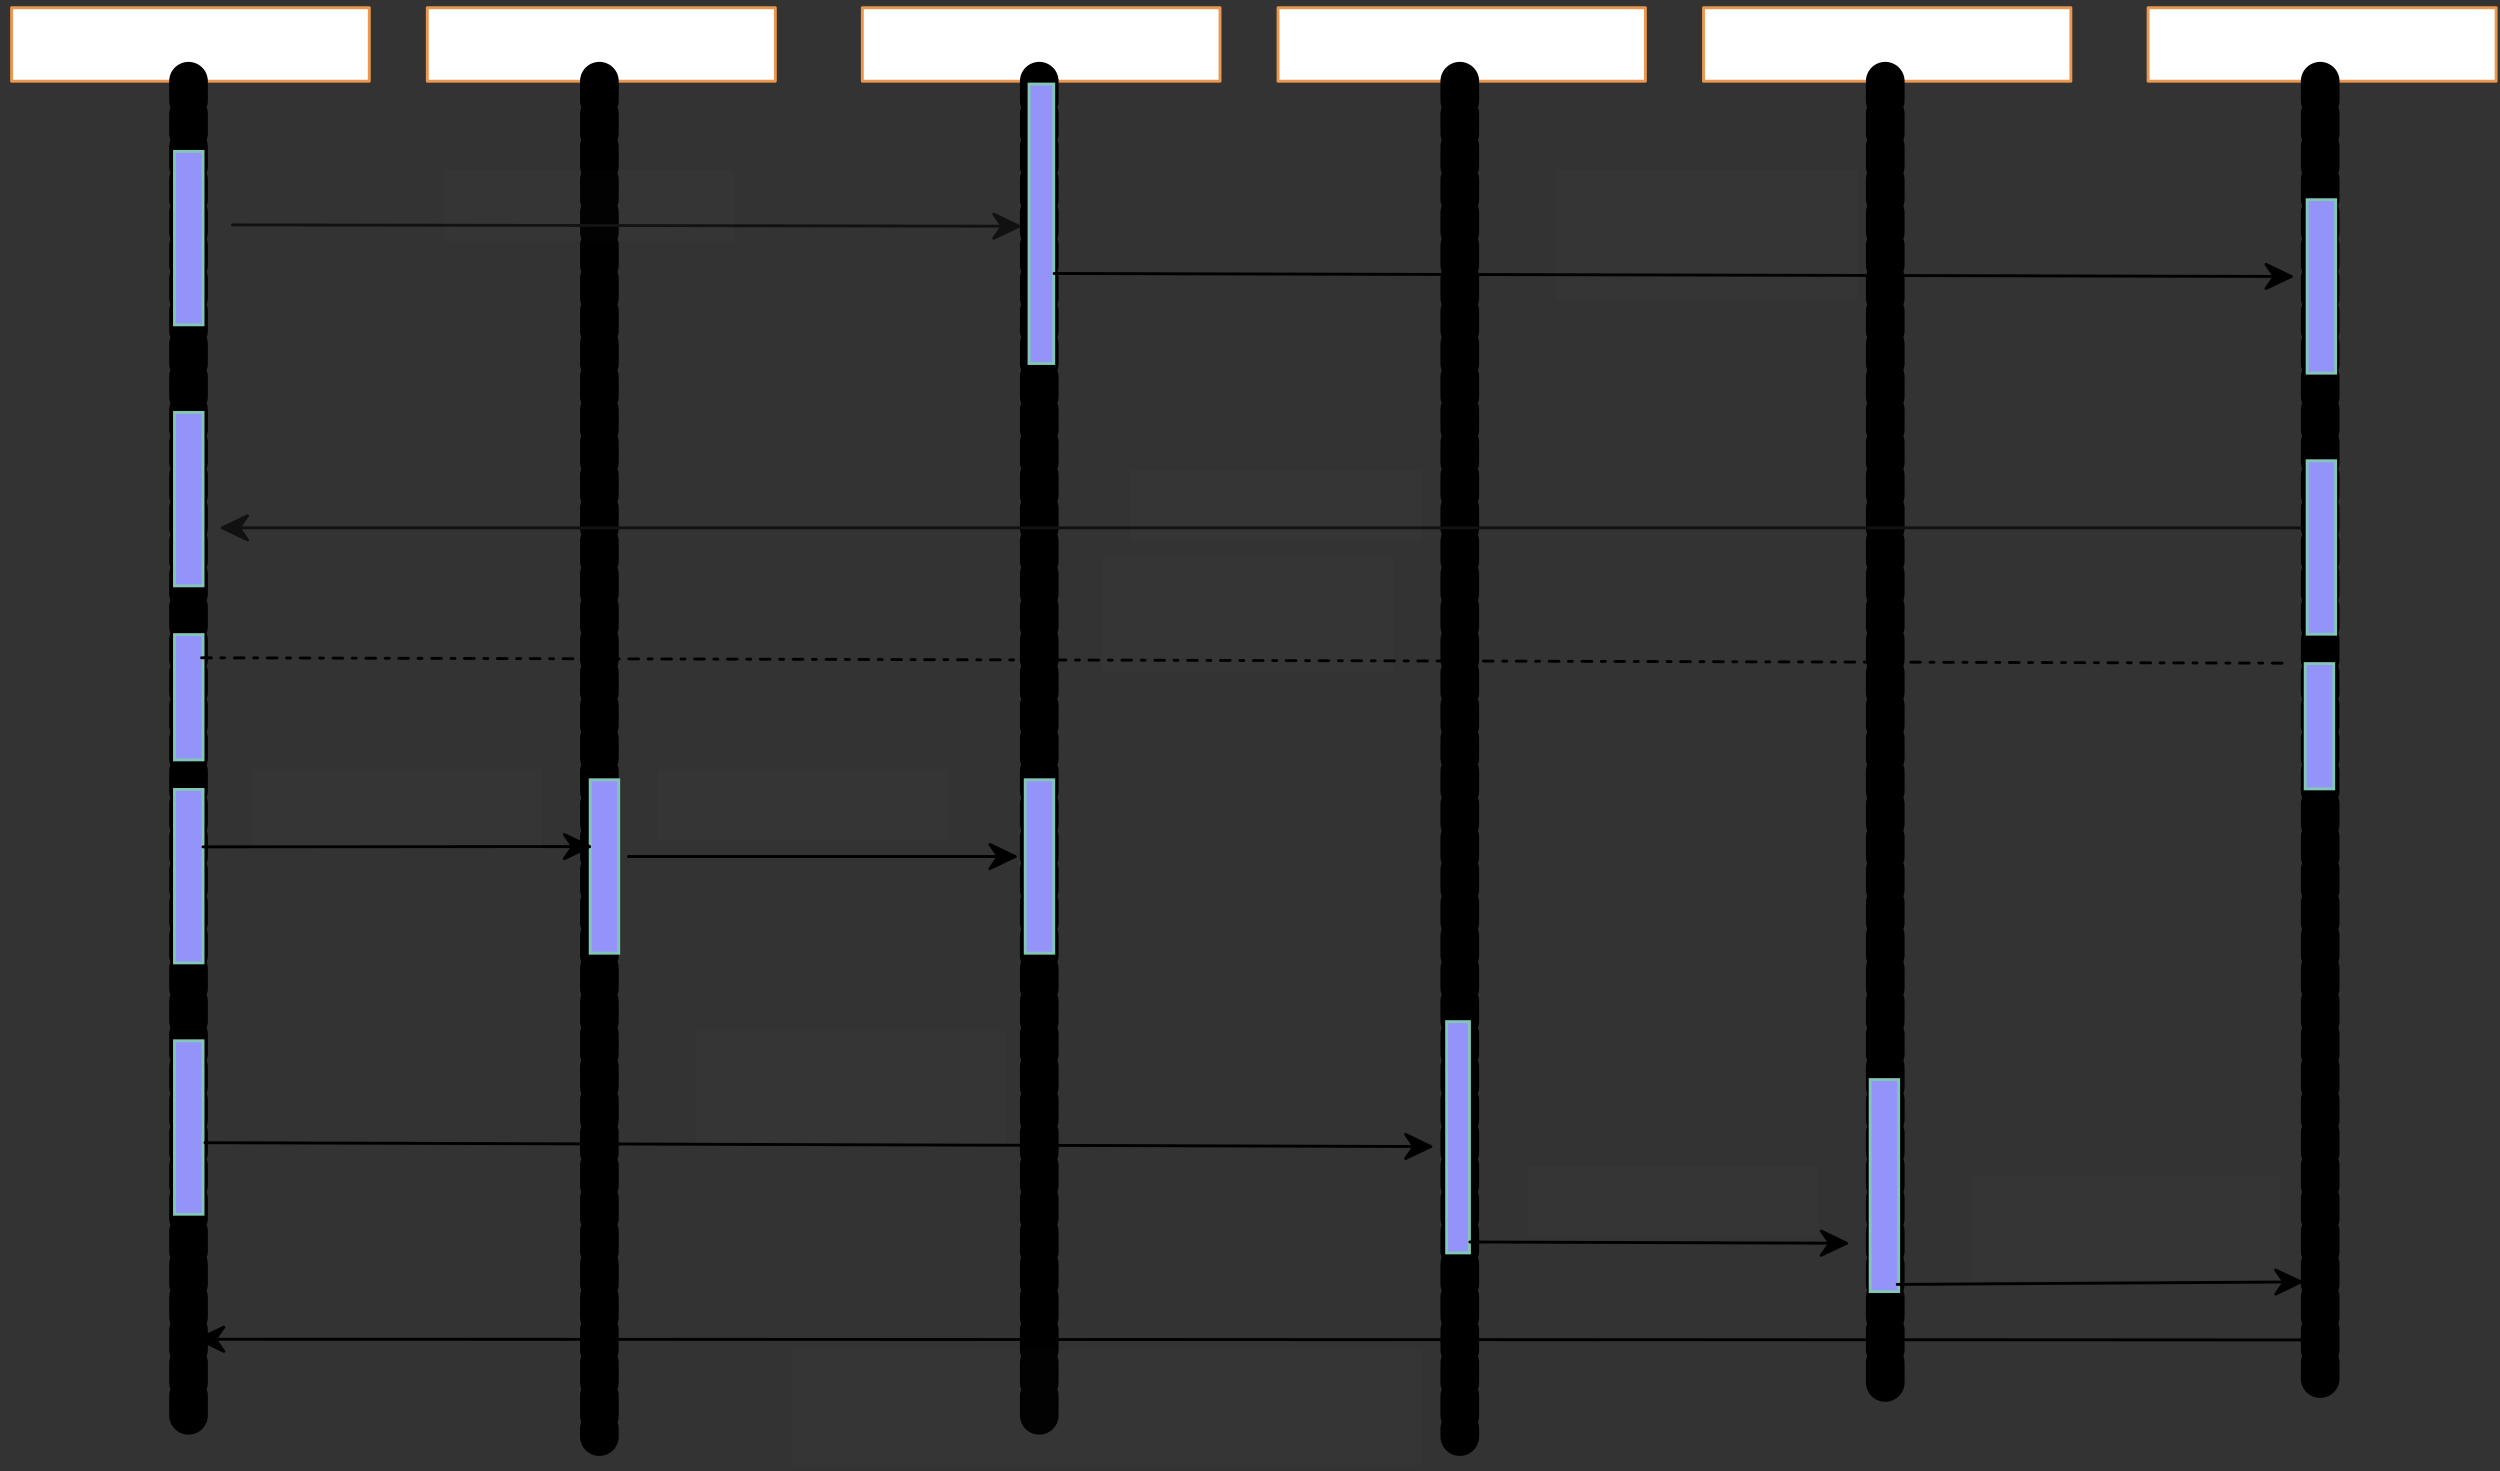 <svg xmlns="http://www.w3.org/2000/svg" xmlns:svg="http://www.w3.org/2000/svg" xmlns:xlink="http://www.w3.org/1999/xlink" version="1.0" viewBox="15 7 1292.999 761"><rect x="15" y="7" width="1292.999" height="761" fill="#333333" stroke="none"/><defs><style type="text/css">
        @font-face {
            font-family: 'lt_bold';
            src: url('undefined/assets/fonts/lato/lt-bold-webfont.woff2') format('woff2'),
                url('undefined/assets/fonts/lato/lt-bold-webfont.woff') format('woff');
            font-weight: normal;
            font-style: normal;
        }
        @font-face {
            font-family: 'lt_bold_italic';
            src: url('undefined/assets/fonts/lato/lt-bolditalic-webfont.woff2') format('woff2'),
                url('undefined/assets/fonts/lato/lt-bolditalic-webfont.woff') format('woff');
            font-weight: normal;
            font-style: normal;
        }
        @font-face {
            font-family: 'lt_italic';
            src: url('undefined/assets/fonts/lato/lt-italic-webfont.woff2') format('woff2'),
                url('undefined/assets/fonts/lato/lt-italic-webfont.woff') format('woff');
            font-weight: normal;
            font-style: normal;
        }
        @font-face {
            font-family: 'lt_regular';
            src: url('undefined/assets/fonts/lato/lt-regular-webfont.woff2') format('woff2'),
                url('undefined/assets/fonts/lato/lt-regular-webfont.woff') format('woff');
            font-weight: normal;
            font-style: normal;
        }
        @font-face {
            font-family: 'lt-hairline';
            src: url('undefined/assets/fonts/embed/lt-hairline-webfont.woff2') format('woff2'),
                url('undefined/assets/fonts/embed/lt-hairline-webfont.woff') format('woff');
            font-weight: normal;
            font-style: normal;
        }
        @font-face {
            font-family: 'lt-thinitalic';
            src: url('undefined/assets/fonts/embed/lt-thinitalic-webfont.woff2') format('woff2'),
                url('undefined/assets/fonts/embed/lt-thinitalic-webfont.woff') format('woff');
            font-weight: normal;
            font-style: normal;
        }
        @font-face {
            font-family: 'champagne';
            src: url('undefined/assets/fonts/embed/champagne-webfont.woff2') format('woff2'),
                url('undefined/assets/fonts/embed/champagne-webfont.woff') format('woff');
            font-weight: normal;
            font-style: normal;
        }
        @font-face {
            font-family: 'indie';
            src: url('undefined/assets/fonts/embed/indie-flower-webfont.woff2') format('woff2'),
                url('undefined/assets/fonts/embed/indie-flower-webfont.woff') format('woff');
            font-weight: normal;
            font-style: normal;
        }
        @font-face {
            font-family: 'bebas';
            src: url('undefined/assets/fonts/embed/bebasneue_regular-webfont.woff2') format('woff2'),
                url('undefined/assets/fonts/embed/bebasneue_regular-webfont.woff') format('woff');
            font-weight: normal;
            font-style: normal;
        }
        @font-face {
            font-family: 'bree';
            src: url('undefined/assets/fonts/embed/breeserif-regular-webfont.woff2') format('woff2'),
                url('undefined/assets/fonts/embed/breeserif-regular-webfont.woff') format('woff');
            font-weight: normal;
            font-style: normal;
        }
        @font-face {
            font-family: 'spartan';
            src: url('undefined/assets/fonts/embed/leaguespartan-bold-webfont.woff2') format('woff2'),
                url('undefined/assets/fonts/embed/leaguespartan-bold-webfont.woff') format('woff');
            font-weight: normal;
            font-style: normal;
        }
        @font-face {
            font-family: 'montserrat';
            src: url('undefined/assets/fonts/embed/montserrat-medium-webfont.woff2') format('woff2'),
                url('undefined/assets/fonts/embed/montserrat-medium-webfont.woff') format('woff');
            font-weight: normal;
            font-style: normal;
        }
        @font-face {
            font-family: 'open_sanscondensed';
            src: url('undefined/assets/fonts/embed/opensans-condlight-webfont.woff2') format('woff2'),
                url('undefined/assets/fonts/embed/opensans-condlight-webfont.woff') format('woff');
            font-weight: normal;
            font-style: normal;
        }
        @font-face {
            font-family: 'open_sansitalic';
            src: url('undefined/assets/fonts/embed/opensans-italic-webfont.woff2') format('woff2'),
                url('undefined/assets/fonts/embed/opensans-italic-webfont.woff') format('woff');
            font-weight: normal;
            font-style: normal;
        }
        @font-face {
            font-family: 'playfair';
            src: url('undefined/assets/fonts/embed/playfairdisplay-regular-webfont.woff2') format('woff2'),
                url('undefined/assets/fonts/embed/playfairdisplay-regular-webfont.woff') format('woff');
            font-weight: normal;
            font-style: normal;
        }
        @font-face {
            font-family: 'raleway';
            src: url('undefined/assets/fonts/embed/raleway-regular-webfont.woff2') format('woff2'),
                url('undefined/assets/fonts/embed/raleway-regular-webfont.woff') format('woff');
            font-weight: normal;
            font-style: normal;
        }
        @font-face {
            font-family: 'courier_prime';
            src: url('undefined/assets/fonts/embed/courier_prime-webfont.woff2') format('woff2'),
                url('undefined/assets/fonts/embed/courier_prime-webfont.woff') format('woff');
            font-weight: normal;
            font-style: normal;
        }
        p {
            margin: 0;
        }
        </style></defs><g id="2ig06k9vna"><g transform="translate(235 10)"><path d="M 1,1 L 180.995,1 L 180.995,39 L 1,39 Z" fill="rgb(255, 255, 255)" stroke="rgb(235, 151, 78)" stroke-width="1.5" stroke-linecap="round" stroke-linejoin="round"/><path d="M 89.997,39 L 89.997,740" fill="rgb(255, 255, 255)" stroke="rgb(235, 151, 78)" stroke-width="1.5" stroke-linecap="round" stroke-linejoin="round" stroke-dasharray="10 7"/><path d="M 89.997,39 L 89.997,740" fill="rgb(255, 255, 255)" stroke="rgb(0, 0, 0)" stroke-width="20" stroke-linecap="round" stroke-linejoin="round" stroke-dasharray="10 7"/></g></g><g id="8qdim9p83l"><g transform="translate(460 10)"><path d="M 1,1 L 185.995,1 L 185.995,39 L 1,39 Z" fill="rgb(255, 255, 255)" stroke="rgb(235, 151, 78)" stroke-width="1.5" stroke-linecap="round" stroke-linejoin="round"/><path d="M 92.498,39 L 92.498,735" fill="rgb(255, 255, 255)" stroke="rgb(235, 151, 78)" stroke-width="1.5" stroke-linecap="round" stroke-linejoin="round" stroke-dasharray="10 7"/><path d="M 92.498,39 L 92.498,735" fill="rgb(255, 255, 255)" stroke="rgb(0, 0, 0)" stroke-width="20" stroke-linecap="round" stroke-linejoin="round" stroke-dasharray="10 7"/></g></g><g id="1u7pt3i86q"><g transform="translate(675 10)"><path d="M 1,1 L 190.998,1 L 190.998,39 L 1,39 Z" fill="rgb(255, 255, 255)" stroke="rgb(235, 151, 78)" stroke-width="1.5" stroke-linecap="round" stroke-linejoin="round"/><path d="M 94.999,39 L 94.999,740" fill="rgb(255, 255, 255)" stroke="rgb(235, 151, 78)" stroke-width="1.5" stroke-linecap="round" stroke-linejoin="round" stroke-dasharray="10 7"/><path d="M 94.999,39 L 94.999,740" fill="rgb(255, 255, 255)" stroke="rgb(0, 0, 0)" stroke-width="20" stroke-linecap="round" stroke-linejoin="round" stroke-dasharray="10 7"/></g></g><g id="1k30dsdqbh"><g transform="translate(895.05 10)"><path d="M 1,1 L 190.998,1 L 190.998,39 L 1,39 Z" fill="rgb(255, 255, 255)" stroke="rgb(235, 151, 78)" stroke-width="1.5" stroke-linecap="round" stroke-linejoin="round"/><path d="M 94.999,39 L 94.999,715" fill="rgb(255, 255, 255)" stroke="rgb(235, 151, 78)" stroke-width="1.5" stroke-linecap="round" stroke-linejoin="round" stroke-dasharray="10 7"/><path d="M 94.999,39 L 94.999,715" fill="rgb(255, 255, 255)" stroke="rgb(0, 0, 0)" stroke-width="20" stroke-linecap="round" stroke-linejoin="round" stroke-dasharray="10 7"/></g></g><g id="768oiw0toi"><g transform="translate(1125 10)"><path d="M 1,1 L 180.999,1 L 180.999,39 L 1,39 Z" fill="rgb(255, 255, 255)" stroke="rgb(235, 151, 78)" stroke-width="1.5" stroke-linecap="round" stroke-linejoin="round"/><path d="M 89.999,39 L 89.999,710" fill="rgb(255, 255, 255)" stroke="rgb(235, 151, 78)" stroke-width="1.5" stroke-linecap="round" stroke-linejoin="round" stroke-dasharray="10 7"/><path d="M 89.999,39 L 89.999,710" fill="rgb(255, 255, 255)" stroke="rgb(0, 0, 0)" stroke-width="20" stroke-linecap="round" stroke-linejoin="round" stroke-dasharray="10 7"/></g></g><g id="d7v17jf360"><g transform="translate(20 10)"><path d="M 1,1 L 185.995,1 L 185.995,39 L 1,39 Z" fill="rgb(255, 255, 255)" stroke="rgb(235, 151, 78)" stroke-width="1.5" stroke-linecap="round" stroke-linejoin="round"/><path d="M 92.498,39 L 92.498,730" fill="rgb(255, 255, 255)" stroke="rgb(235, 151, 78)" stroke-width="1.5" stroke-linecap="round" stroke-linejoin="round" stroke-dasharray="10 7"/><path d="M 92.498,39 L 92.498,730" fill="rgb(255, 255, 255)" stroke="rgb(0, 0, 0)" stroke-width="20" stroke-linecap="round" stroke-linejoin="round" stroke-dasharray="10 7"/></g></g><g id="ca5sojs8c9"><g transform="translate(105 85)"><path d="M 0.25,0.3 L 15,0.3 L 15,90 L 0.25,90 Z" fill="rgb(147, 147, 250)" stroke="rgb(129, 198, 183)" stroke-width="1.5" vector-effect="non-scaling-stroke"/></g></g><g id="237iir0b0x"><g transform="translate(547 50)"><path d="M 0.217,0.483 L 13,0.483 L 13,144.998 L 0.217,144.998 Z" fill="rgb(147, 147, 250)" stroke="rgb(129, 198, 183)" stroke-width="1.5" vector-effect="non-scaling-stroke"/></g></g><g id="2c24v6b3nh"><g><path d="M 135.25,123.3 L 542,124" fill="none" stroke="#111111" stroke-width="1.5" stroke-linecap="round" stroke-linejoin="round"/><path d="M 542,124 L 528.967,117.728 L 533.304,123.985 L 528.946,130.228 Z" fill="#111111" stroke="#111111" stroke-width="1.5" stroke-linecap="round" stroke-linejoin="round"/></g></g><g id="x3kla9cjvt"><g transform="translate(105 220)"><path d="M 0.25,0.3 L 15,0.3 L 15,90 L 0.25,90 Z" fill="rgb(147, 147, 250)" stroke="rgb(129, 198, 183)" stroke-width="1.5" vector-effect="non-scaling-stroke"/></g></g><g id="1nhs4u6ok9"><g transform="translate(105 415)"><path d="M 0.25,0.3 L 15,0.3 L 15,90 L 0.25,90 Z" fill="rgb(147, 147, 250)" stroke="rgb(129, 198, 183)" stroke-width="1.5" vector-effect="non-scaling-stroke"/></g></g><g id="2ecvk8cxrp"><g transform="translate(245 95)"><rect x="0" y="0" width="150" height="37" fill="rgba(255,255,255,0.01)" stroke="rgba(255,255,255,0.01)" stroke-width="NaN" stroke-linecap="round" stroke-linejoin="round"/></g></g><g id="1kvzdewujd"><g transform="translate(1208 110)"><path d="M 0.25,0.3 L 15,0.3 L 15,90 L 0.25,90 Z" fill="rgb(147, 147, 250)" stroke="rgb(129, 198, 183)" stroke-width="1.5" vector-effect="non-scaling-stroke"/></g></g><g id="1mmbjpjkcd"><g><path d="M 560.2,148.45 L 1200,150" fill="none" stroke="#000000" stroke-width="1.5" stroke-linecap="round" stroke-linejoin="round"/><path d="M 1200,150 L 1186.972,143.718 L 1191.304,149.979 L 1186.941,156.218 Z" fill="#000000" stroke="#000000" stroke-width="1.5" stroke-linecap="round" stroke-linejoin="round"/></g></g><g id="1x54lmbe3x"><g transform="translate(820.05 95)"><rect x="0" y="0" width="156" height="67" fill="rgba(255,255,255,0.01)" stroke="rgba(255,255,255,0.01)" stroke-width="NaN" stroke-linecap="round" stroke-linejoin="round"/></g></g><g id="29yd7y2o4n"><g transform="translate(1208 245)"><path d="M 0.25,0.3 L 15,0.3 L 15,90 L 0.25,90 Z" fill="rgb(147, 147, 250)" stroke="rgb(129, 198, 183)" stroke-width="1.5" vector-effect="non-scaling-stroke"/></g></g><g id="tc92g1uv5z"><g><path d="M 1205,280 L 130,280" fill="none" stroke="#111111" stroke-width="1.5" stroke-linecap="round" stroke-linejoin="round"/><path d="M 130,280 L 143.043,286.25 L 138.696,280 L 143.043,273.75 Z" fill="#111111" stroke="#111111" stroke-width="1.5" stroke-linecap="round" stroke-linejoin="round"/></g></g><g id="c3tojghbc0"><g transform="translate(600 250)"><rect x="0" y="0" width="150" height="37" fill="rgba(255,255,255,0.01)" stroke="rgba(255,255,255,0.01)" stroke-width="NaN" stroke-linecap="round" stroke-linejoin="round"/></g></g><g id="2dyggrx4ur"><g transform="translate(320 410)"><path d="M 0.25,0.3 L 15,0.3 L 15,90 L 0.25,90 Z" fill="rgb(147, 147, 250)" stroke="rgb(129, 198, 183)" stroke-width="1.5" vector-effect="non-scaling-stroke"/></g></g><g id="5l3hz4ubl2"><g><path d="M 120,445 L 319.9,444.85" fill="none" stroke="#000000" stroke-width="1.5" stroke-linecap="round" stroke-linejoin="round"/><path d="M 319.9,444.85 L 306.852,438.61 L 311.204,444.857 L 306.861,451.11 Z" fill="#000000" stroke="#000000" stroke-width="1.5" stroke-linecap="round" stroke-linejoin="round"/></g></g><g id="129drxp7cn"><g transform="translate(145 405)"><rect x="0" y="0" width="150" height="40.999" fill="rgba(255,255,255,0.01)" stroke="rgba(255,255,255,0.01)" stroke-width="NaN" stroke-linecap="round" stroke-linejoin="round"/></g></g><g id="2hr58fbpqa"><g transform="translate(545 410)"><path d="M 0.25,0.3 L 15,0.3 L 15,90 L 0.25,90 Z" fill="rgb(147, 147, 250)" stroke="rgb(129, 198, 183)" stroke-width="1.5" vector-effect="non-scaling-stroke"/></g></g><g id="8hxazcgqt1"><g><path d="M 340,450 L 540,450" fill="none" stroke="#000000" stroke-width="1.5" stroke-linecap="round" stroke-linejoin="round"/><path d="M 540,450 L 526.957,443.75 L 531.304,450 L 526.957,456.25 Z" fill="#000000" stroke="#000000" stroke-width="1.5" stroke-linecap="round" stroke-linejoin="round"/></g></g><g id="1mjzrzhen3"><g transform="translate(355 405)"><rect x="0" y="0" width="150" height="37" fill="rgba(255,255,255,0.01)" stroke="rgba(255,255,255,0.01)" stroke-width="NaN" stroke-linecap="round" stroke-linejoin="round"/></g></g><g id="1zcg80wvzx"><g transform="translate(105 335)"><path d="M 0.25,0.217 L 15,0.217 L 15,65 L 0.25,65 Z" fill="rgb(147, 147, 250)" stroke="rgb(129, 198, 183)" stroke-width="1.5" vector-effect="non-scaling-stroke"/></g></g><g id="2mcfeqz1ub"><g transform="translate(1207 350)"><path d="M 0.25,0.217 L 15,0.217 L 15,65 L 0.25,65 Z" fill="rgb(147, 147, 250)" stroke="rgb(129, 198, 183)" stroke-width="1.5" vector-effect="non-scaling-stroke"/></g></g><g id="1u1643qpc1"><g><path d="M 119.25,347.2 L 1200,350" fill="none" stroke="#000000" stroke-width="1.5" stroke-linecap="round" stroke-linejoin="round" stroke-dasharray="5 5 2 5"/></g></g><g id="3m8m7be2v3"><g transform="translate(585 295)"><rect x="0" y="0" width="151" height="59" fill="rgba(255,255,255,0.01)" stroke="rgba(255,255,255,0.01)" stroke-width="NaN" stroke-linecap="round" stroke-linejoin="round"/></g></g><g id="335imac0k2"><g transform="translate(105 545)"><path d="M 0.25,0.3 L 15,0.3 L 15,90 L 0.25,90 Z" fill="rgb(147, 147, 250)" stroke="rgb(129, 198, 183)" stroke-width="1.5" vector-effect="non-scaling-stroke"/></g></g><g id="5ybb3wozld"><g transform="translate(763 535)"><path d="M 0.2,0.4 L 12,0.4 L 12,120 L 0.2,120 Z" fill="rgb(147, 147, 250)" stroke="rgb(129, 198, 183)" stroke-width="1.5" vector-effect="non-scaling-stroke"/></g></g><g id="958igafwy6"><g><path d="M 121,598 L 755,600" fill="none" stroke="#000000" stroke-width="1.5" stroke-linecap="round" stroke-linejoin="round"/><path d="M 755,600 L 741.976,593.709 L 746.304,599.973 L 741.937,606.209 Z" fill="#000000" stroke="#000000" stroke-width="1.5" stroke-linecap="round" stroke-linejoin="round"/></g></g><g id="29akergbw3"><g transform="translate(375 540)"><rect x="0" y="0" width="160" height="59" fill="rgba(255,255,255,0.01)" stroke="rgba(255,255,255,0.01)" stroke-width="NaN" stroke-linecap="round" stroke-linejoin="round"/></g></g><g id="18bj0s9kqu"><g transform="translate(982 565)"><path d="M 0.25,0.367 L 15,0.367 L 15,110 L 0.25,110 Z" fill="rgb(147, 147, 250)" stroke="rgb(129, 198, 183)" stroke-width="1.5" vector-effect="non-scaling-stroke"/></g></g><g id="1kbyc39x6i"><g><path d="M 775.2,649.35 L 970,650" fill="none" stroke="#000000" stroke-width="1.5" stroke-linecap="round" stroke-linejoin="round"/><path d="M 970,650 L 956.978,643.707 L 961.304,649.971 L 956.936,656.206 Z" fill="#000000" stroke="#000000" stroke-width="1.5" stroke-linecap="round" stroke-linejoin="round"/></g></g><g id="1tsco1aiqc"><g transform="translate(805 610)"><rect x="0" y="0" width="150" height="37" fill="rgba(255,255,255,0.01)" stroke="rgba(255,255,255,0.01)" stroke-width="NaN" stroke-linecap="round" stroke-linejoin="round"/></g></g><g id="2j7iopibtt"><g><path d="M 996.25,671.3 L 1205,670" fill="none" stroke="#000000" stroke-width="1.5" stroke-linecap="round" stroke-linejoin="round"/><path d="M 1205,670 L 1191.918,663.831 L 1196.305,670.054 L 1191.996,676.331 Z" fill="#000000" stroke="#000000" stroke-width="1.5" stroke-linecap="round" stroke-linejoin="round"/></g></g><g id="1y09synk0a"><g transform="translate(1035 615)"><rect x="0" y="0" width="159" height="54" fill="rgba(255,255,255,0.01)" stroke="rgba(255,255,255,0.01)" stroke-width="NaN" stroke-linecap="round" stroke-linejoin="round"/></g></g><g id="2t87mazdgv"><g><path d="M 1205,700 L 117.7,699.65" fill="none" stroke="#000000" stroke-width="1.5" stroke-linecap="round" stroke-linejoin="round"/><path d="M 117.7,699.65 L 130.741,705.904 L 126.396,699.653 L 130.745,693.404 Z" fill="#000000" stroke="#000000" stroke-width="1.5" stroke-linecap="round" stroke-linejoin="round"/></g></g><g id="3yk5jadl4a"><g transform="translate(425 705)"><rect x="0" y="0" width="325" height="60" fill="rgba(255,255,255,0.01)" stroke="rgba(255,255,255,0.01)" stroke-width="NaN" stroke-linecap="round" stroke-linejoin="round"/></g></g></svg>
